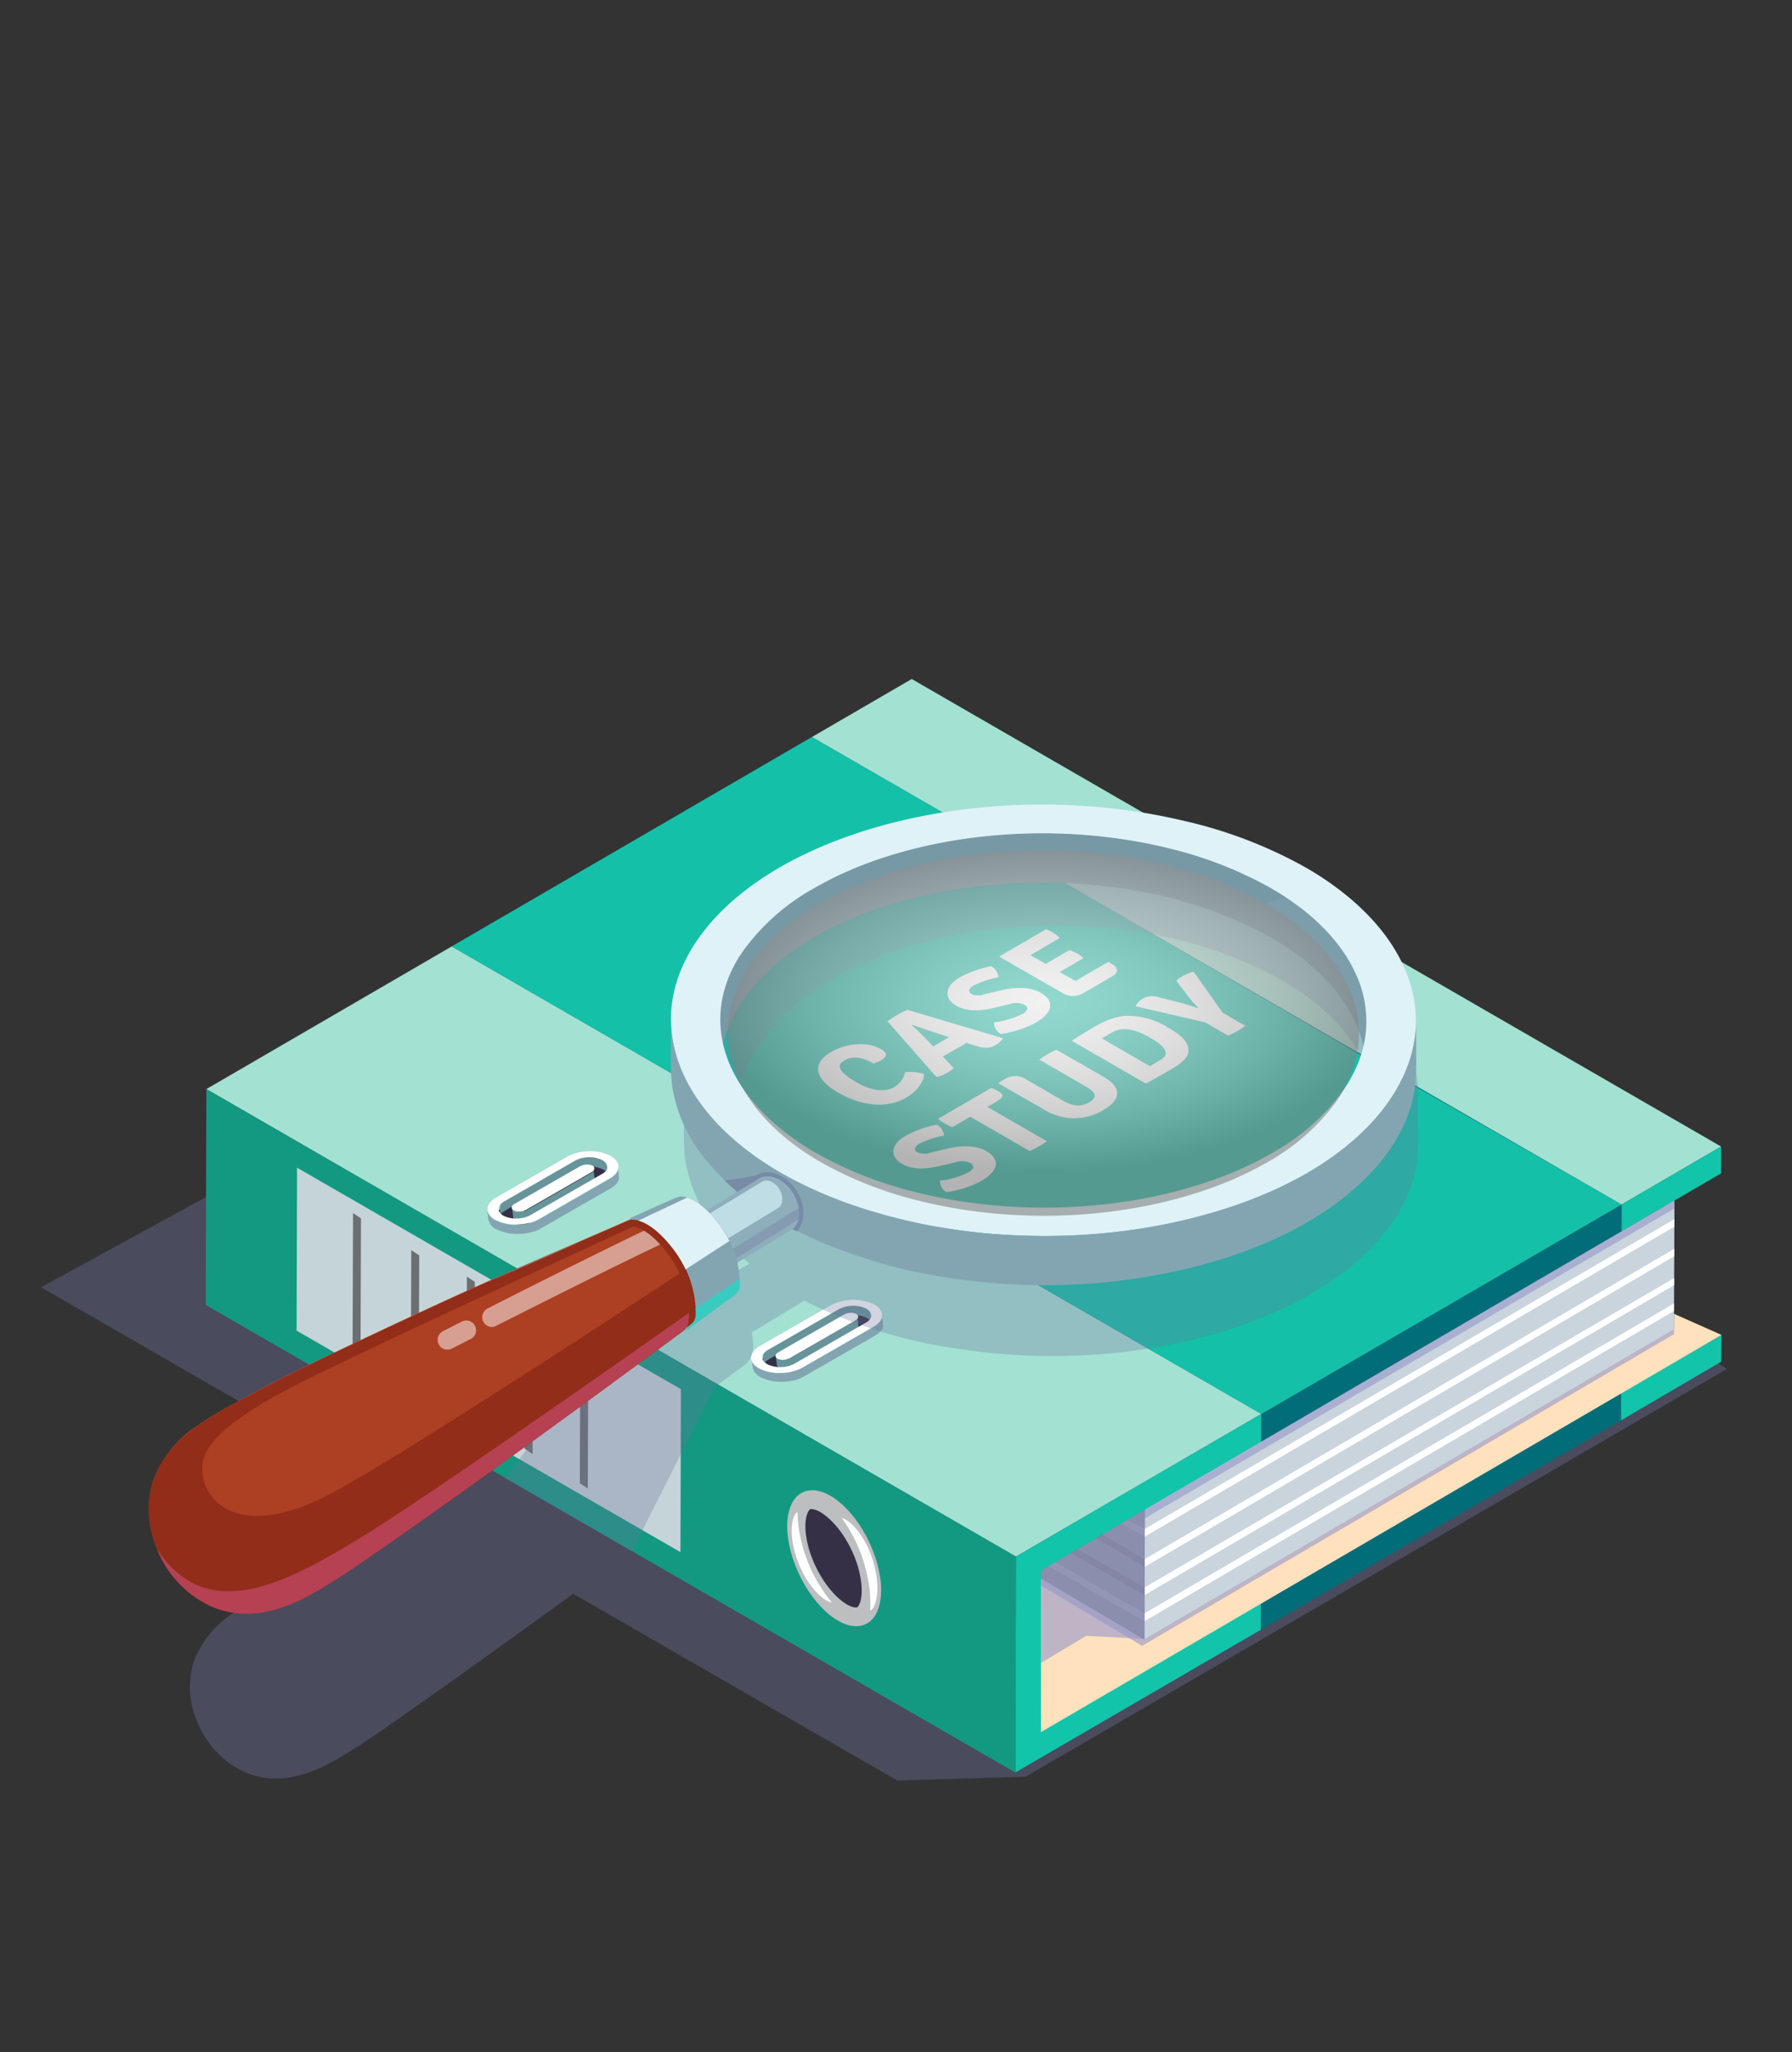 <svg xmlns="http://www.w3.org/2000/svg" xmlns:xlink="http://www.w3.org/1999/xlink" viewBox="0 0 345 395"><rect x="0" y="0" width="345" height="395" fill="#333333" stroke="none"/><defs><style>.cls-1{isolation:isolate;}.cls-2,.cls-24,.cls-31{fill:#6d709b;}.cls-2,.cls-28{opacity:0.4;}.cls-3{fill:#007a86;}.cls-4{fill:#a3e1d3;}.cls-5{fill:#12c4aa;}.cls-6{fill:#006d78;}.cls-7{fill:#dcdcdc;}.cls-8{fill:#139982;}.cls-9{fill:#ffe1bd;}.cls-10,.cls-25{fill:#9597c9;}.cls-10,.cls-23,.cls-37,.cls-39{opacity:0.6;}.cls-10,.cls-23,.cls-24,.cls-28,.cls-31{mix-blend-mode:multiply;}.cls-11{fill:#cad4dd;}.cls-12{fill:#fff;}.cls-13{fill:#c5d4d8;}.cls-14{fill:#6d6e71;}.cls-15{fill:#bcbec0;}.cls-16{fill:#363047;}.cls-17{fill:#777;}.cls-18{fill:#67949b;}.cls-19{fill:#83a5b2;}.cls-20{fill:#808285;}.cls-21{fill:#939598;}.cls-22{fill:#14c1a8;}.cls-24,.cls-40{opacity:0.5;}.cls-26{fill:#8e7633;}.cls-27{fill:#7799a5;}.cls-29{fill:#dff2f7;}.cls-30{fill:#8faebc;}.cls-31{opacity:0.3;}.cls-32{opacity:0.8;mix-blend-mode:screen;}.cls-33{fill:#cae8ef;}.cls-34{fill:#cc4e2b;}.cls-35{fill:#912d19;}.cls-36{fill:#ff3210;}.cls-37{mix-blend-mode:overlay;fill:url(#radial-gradient);}.cls-38{fill:#b54152;}.cls-39{fill:#bf4c28;}.cls-41{fill:#19ddc6;opacity:0.7;}</style><radialGradient id="radial-gradient" cx="201.1" cy="11828.09" r="74.53" gradientTransform="translate(0 -5839.45) scale(1 0.51)" gradientUnits="userSpaceOnUse"><stop offset="0" stop-color="#e8e8e8"/><stop offset="0.14" stop-color="#e1e1e1"/><stop offset="0.35" stop-color="#ccc"/><stop offset="0.6" stop-color="#ababab"/><stop offset="0.86" stop-color="gray"/></radialGradient></defs><title>case study</title><g class="cls-1"><g id="Layer_1" data-name="Layer 1"><path class="cls-2" d="M83.08,291.07c-5,2.29-9.91,4.63-14.86,7-4.17,2-8.33,4-12.42,6.13-2,1-3.9,2.1-5.83,3.17a58.3,58.3,0,0,0-5.34,3.28,19,19,0,0,0-7.3,9.11,16.33,16.33,0,0,0,.18,10.45,18.92,18.92,0,0,0,5.64,8.37,16.25,16.25,0,0,0,4.32,2.65,14.89,14.89,0,0,0,6.15,1.08h.29c4.23-.24,8.17-2,11.76-4.18,4-2.36,7.74-5,11.53-7.66C85,325.05,92.67,319.53,100.34,314q5-3.6,10-7.24l62.4,35.94,24.69-.71L244,314.92h0l69.34-40.3h0l19.17-11.17-155.81-90-19.22,11.17h0L79.18,220l-6.75-7.5L7.9,247.76Z"/><g class="cls-1"><polygon class="cls-3" points="312.18 231.85 156.31 141.86 86.97 182.16 242.83 272.15 312.18 231.85"/><polygon class="cls-4" points="331.35 220.68 175.53 130.69 156.31 141.86 312.18 231.85 331.35 220.68"/><polygon class="cls-5" points="331.35 220.68 312.18 231.85 312.18 237.01 331.35 225.84 331.35 220.68"/><polygon class="cls-5" points="331.43 256.94 312.06 268.15 312.06 273.4 331.35 262.1 331.43 256.94"/><polygon class="cls-6" points="312.18 231.85 242.83 272.15 242.72 313.7 312.06 273.4 312.18 231.85"/></g><g class="cls-1"><path class="cls-7" d="M154.75,263.16l12.94-7.52c.72-.42.8-1.06.17-1.42a2.73,2.73,0,0,0-2.45.11l-12.93,7.51c-.72.42-.8,1.06-.18,1.42A2.73,2.73,0,0,0,154.75,263.16Z"/><polygon class="cls-4" points="242.83 272.15 86.97 182.16 39.73 209.62 195.59 299.6 242.83 272.15"/><polygon class="cls-5" points="195.59 299.6 195.47 341.16 242.72 313.7 242.83 272.15 195.59 299.6"/><polygon class="cls-8" points="195.59 299.6 39.73 209.62 39.61 251.17 195.47 341.16 195.59 299.6"/></g><polygon class="cls-9" points="322.25 252.86 322.25 255.92 220.3 315.56 200.42 303.83 200.38 333.4 331.43 256.94 322.25 252.86"/><polygon class="cls-10" points="322.28 231.96 220.01 291.81 200.42 303.65 200.42 305.18 219.89 316.78 322.28 256.8 322.28 231.96"/><polygon class="cls-11" points="322.37 231.07 220.42 290.58 220.3 315.56 322.25 255.92 322.37 231.07"/><polygon class="cls-12" points="322.35 234.65 220.39 294.29 220.39 295.77 322.34 236.11 322.35 234.65"/><polygon class="cls-12" points="322.33 240.36 220.37 300.1 220.34 301.61 322.31 241.8 322.33 240.36"/><polygon class="cls-12" points="322.3 246 220.34 305.55 220.34 307.03 322.3 247.37 322.3 246"/><polygon class="cls-12" points="322.27 250.88 220.32 310.54 220.3 312.06 322.26 252.34 322.27 250.88"/><polygon class="cls-13" points="131.09 267.38 57.19 224.75 57.1 256.11 131 298.74 131.09 267.38"/><polygon class="cls-14" points="69.5 234.51 67.97 233.49 67.88 259.48 69.41 260.5 69.5 234.51"/><polygon class="cls-14" points="80.71 241.64 79.18 240.62 79.09 266.62 80.62 267.64 80.71 241.64"/><polygon class="cls-14" points="91.42 246.74 89.89 245.72 89.8 271.72 91.33 272.74 91.42 246.74"/><polygon class="cls-14" points="102.63 253.88 101.1 252.86 101.01 278.86 102.54 279.88 102.63 253.88"/><polygon class="cls-14" points="111.72 259.48 111.63 285.48 113.16 286.5 113.25 260.5 111.72 259.48"/><path class="cls-15" d="M165,313c4.36-.14,5.92-6.11,3.49-13.34s-7.94-13-12.3-12.82-5.92,6.11-3.49,13.33S160.64,313.15,165,313Z"/><path class="cls-16" d="M164.77,309.4h0c.19,0,.3,0,.49-.3.8-1.16,1-4.24-.31-8.27-2.13-6.33-6.58-10.37-8.75-10.37h0c-.18,0-.29,0-.48.29-.81,1.16-1.06,4.25.3,8.28C158.18,305.36,162.64,309.4,164.77,309.4Z"/><path class="cls-12" d="M160.15,308.42a28.66,28.66,0,0,1-5.69-11.05,24.15,24.15,0,0,1-.91-6.28c-.12,0-.21.05-.36.24-.78,1-1.17,3.73-.17,7.4C154.56,304.39,158.22,308.19,160.15,308.42Z"/><path class="cls-12" d="M167.91,309.72c.84-.94,1.4-3.64.65-7.37-1.16-5.75-4.57-9.78-6.48-10.14a28.72,28.72,0,0,1,4.95,11.4,23.61,23.61,0,0,1,.5,6.32C167.65,309.94,167.74,309.9,167.91,309.72Z"/><polygon class="cls-16" points="117.83 225.52 115.83 224.02 112.34 223.52 95.87 233 95.87 234.5 100.86 236 117.83 225.52"/><g class="cls-1"><path class="cls-17" d="M101.55,234.61l-.21-1.81-.12.06.22,1.82A.41.41,0,0,0,101.55,234.61Z"/><path class="cls-18" d="M99.16,234.78a2.25,2.25,0,0,0,1,.19,2,2,0,0,0,.34,0l.11,0,.23,0,.12,0,.2-.06.12-.06.12,0h0l.11-.06,12.56-7.2.23-.16a0,0,0,0,0,0,0l.08-.07.09-.09a0,0,0,0,0,0,0l0-.07,0-.07s0,0,0-.06a.08.08,0,0,0,0-.05.55.55,0,0,0,0-.18l-.22-1.82a.65.65,0,0,1,0,.19.43.43,0,0,0,0,.05l-.07.13,0,.07-.11.12-.07.07a2.2,2.2,0,0,1-.25.17l-12.55,7.21-.23.1L101,233l-.19.06-.13,0-.23.05h-.11a2,2,0,0,1-.34,0,2.25,2.25,0,0,1-1-.19.67.67,0,0,1-.42-.5l.22,1.82A.67.67,0,0,0,99.16,234.78Z"/></g><g class="cls-1"><path class="cls-18" d="M96.22,234.61a.89.89,0,0,1,0-.28.44.44,0,0,1,0-.1,1,1,0,0,1,0-.16.61.61,0,0,1,0-.12l.13-.2a.61.61,0,0,1,.07-.1l.07-.08.1-.1.08-.07a.27.27,0,0,0,.08-.07l.36-.24,13.77-7.9.21-.11a5.87,5.87,0,0,1,2.34-.54,5.53,5.53,0,0,1,2.56.5,1.75,1.75,0,0,1,1.08,1.24l-.22-1.82a1.77,1.77,0,0,0-1.08-1.24,5.41,5.41,0,0,0-2.56-.49,5.7,5.7,0,0,0-2.34.53l-.21.11L97,231.27a2.53,2.53,0,0,0-.36.25l0,0,0,.05-.07.06-.11.11-.07.07,0,0h0l0,.09-.12.19,0,.05s0,.05,0,.08a.88.88,0,0,0,0,.15.36.36,0,0,0,0,.1,1.22,1.22,0,0,0,0,.27Z"/><path class="cls-19" d="M95.82,236.7a8.75,8.75,0,0,0,4.07.79c.31,0,.62,0,.92-.07h.11c.28,0,.57-.09.85-.15l.13,0a6.71,6.71,0,0,0,.8-.22l.13,0c.25-.09.5-.19.73-.3l0,0,.32-.17,13.77-7.9a3.57,3.57,0,0,0,.38-.25l.11-.07.15-.11.07-.07.12-.11.17-.16.1-.12s0,0,0-.05l.09-.13.07-.1.14-.25a.08.08,0,0,1,0,0h0c0-.09.07-.18.1-.27s0-.06,0-.09a1.52,1.52,0,0,0,0-.21.19.19,0,0,0,0-.08,1.41,1.41,0,0,0,0-.29l-.21-1.81a1.31,1.31,0,0,1,0,.28v.08a1.43,1.43,0,0,1,0,.22s0,0,0,.08a1.66,1.66,0,0,1-.1.29l0,0a2,2,0,0,1-.14.25.86.86,0,0,1-.07.1,1.33,1.33,0,0,1-.14.19l-.1.11-.17.16-.12.12-.22.17-.11.08-.38.24-13.77,7.91-.36.18a5.34,5.34,0,0,1-.73.31l-.13,0c-.26.09-.52.16-.79.23l-.14,0a7.93,7.93,0,0,1-.85.14h-.11a7,7,0,0,1-.92.07,8.65,8.65,0,0,1-4.07-.79,2.74,2.74,0,0,1-1.71-2l.21,1.81A2.77,2.77,0,0,0,95.82,236.7Z"/><path class="cls-12" d="M95.6,234.88a8.65,8.65,0,0,0,4.07.79,8.8,8.8,0,0,0,4-1l13.77-7.91c2.21-1.27,2.18-3.23-.09-4.38a8.75,8.75,0,0,0-4.07-.79,8.87,8.87,0,0,0-4,1l-13.77,7.91C93.29,231.78,93.33,233.74,95.6,234.88ZM97,231.27l13.76-7.9a5.53,5.53,0,0,1,2.55-.64,5.41,5.41,0,0,1,2.56.49c1.43.72,1.45,2,0,2.76l-13.76,7.91a5.61,5.61,0,0,1-2.54.64,5.45,5.45,0,0,1-2.57-.5C95.65,233.31,95.63,232.07,97,231.27Z"/></g><path class="cls-12" d="M98.94,233a2.25,2.25,0,0,0,1,.19,3,3,0,0,0,1.36-.35l12.55-7.21c.7-.4.77-1,.15-1.3a2.28,2.28,0,0,0-1-.19,3,3,0,0,0-1.36.36l-12.55,7.2C98.39,232.06,98.32,232.65,98.94,233Z"/><polygon class="cls-16" points="166.58 252.61 163.09 252.11 146.63 261.59 146.63 263.09 151.62 264.59 168.58 254.11 166.58 252.61"/><g class="cls-1"><path class="cls-17" d="M152.09,261.39l-.12.06.22,1.82.12-.07Z"/><path class="cls-18" d="M165.18,253.62l-.07.13,0,.07-.11.12-.07.07a1.21,1.21,0,0,1-.25.17l-12.55,7.21-.23.1-.13.06-.19.06-.13,0-.23,0-.11,0a2,2,0,0,1-.34,0,2.25,2.25,0,0,1-1-.19.72.72,0,0,1-.42-.5l.22,1.82a.69.69,0,0,0,.42.5,2.25,2.25,0,0,0,1,.19,2,2,0,0,0,.34,0l.11,0,.23-.05.12,0,.2-.06.13-.06.11,0h0l.12-.06,12.55-7.2a2.29,2.29,0,0,0,.23-.16l0,0,.07-.07.09-.09,0,0a.25.25,0,0,0,0-.07l0-.07s0,0,0-.06a.43.43,0,0,0,0-.05.55.55,0,0,0,0-.18l-.22-1.82a.43.43,0,0,1,0,.19A.43.43,0,0,0,165.18,253.62Z"/></g><g class="cls-1"><path class="cls-18" d="M147,262.82a1,1,0,0,1,.05-.16l0-.12.13-.2s0-.07.07-.1l.07-.08.1-.1.08-.07.09-.07a3.53,3.53,0,0,1,.35-.24l13.77-7.9.21-.11a5.91,5.91,0,0,1,2.34-.54,5.53,5.53,0,0,1,2.56.5,1.75,1.75,0,0,1,1.08,1.24l-.22-1.81a1.74,1.74,0,0,0-1.08-1.25,5.39,5.39,0,0,0-2.55-.49,5.75,5.75,0,0,0-2.35.53l-.21.11-13.76,7.9a2.53,2.53,0,0,0-.36.25l0,0,0,.05-.07.06-.11.11-.06.07,0,0h0a.47.47,0,0,0-.06.09l-.12.19a.09.09,0,0,1,0,0l0,.08a.88.88,0,0,0-.05.15.36.36,0,0,0,0,.1,1.22,1.22,0,0,0,0,.27l.22,1.82a1.29,1.29,0,0,1,0-.28A.44.44,0,0,1,147,262.82Z"/><path class="cls-19" d="M169.81,253.52a.24.24,0,0,1,0,.08,1.33,1.33,0,0,1-.1.28.05.05,0,0,1,0,0,1.23,1.23,0,0,1-.14.25.36.36,0,0,1-.07.1,1.33,1.33,0,0,1-.14.19l-.1.11a1.29,1.29,0,0,1-.17.16l-.12.12-.22.17-.11.08-.38.24-13.76,7.91-.37.18a5.34,5.34,0,0,1-.73.31l-.13,0c-.26.09-.52.16-.79.23l-.14,0a7.93,7.93,0,0,1-.85.14h-.11c-.3,0-.61.06-.91.07a8.66,8.66,0,0,1-4.08-.79,2.77,2.77,0,0,1-1.71-2c.07.6.14,1.21.22,1.81a2.76,2.76,0,0,0,1.71,2,8.77,8.77,0,0,0,4.07.79c.31,0,.62,0,.92-.07h.11c.29,0,.57-.09.85-.15l.14,0a7.1,7.1,0,0,0,.79-.22l.13-.05a7,7,0,0,0,.73-.3l0,0,.33-.17,13.76-7.9a3.57,3.57,0,0,0,.38-.25l.11-.07.15-.11a.23.23,0,0,1,.07-.07l.12-.11.17-.16.1-.12.05,0,.09-.13.07-.1.14-.25s0,0,0,0h0a1.48,1.48,0,0,0,.1-.27s0-.06,0-.09a1.55,1.55,0,0,0,0-.21V255a1.41,1.41,0,0,0,0-.29c-.08-.6-.15-1.21-.22-1.81a1.31,1.31,0,0,1,0,.28v.08A1.43,1.43,0,0,1,169.81,253.52Z"/><path class="cls-12" d="M150.43,264.26a8.86,8.86,0,0,0,4-1l13.76-7.91c2.22-1.27,2.18-3.23-.08-4.38a9.54,9.54,0,0,0-8.11.23l-13.77,7.91c-2.21,1.27-2.17,3.23.09,4.37A8.66,8.66,0,0,0,150.43,264.26Zm-2.65-4.4,13.76-7.9a5.54,5.54,0,0,1,2.56-.64,5.39,5.39,0,0,1,2.55.49c1.43.72,1.45,2,.06,2.76l-13.77,7.91a5.61,5.61,0,0,1-2.54.64,5.45,5.45,0,0,1-2.57-.5C146.4,261.9,146.38,260.66,147.78,259.86Z"/></g><path class="cls-12" d="M150.73,261.74a3,3,0,0,0,1.36-.35l12.55-7.21c.7-.4.77-1,.15-1.3a2.25,2.25,0,0,0-1-.19,2.89,2.89,0,0,0-1.35.36l-12.55,7.2c-.71.4-.78,1-.16,1.3A2.25,2.25,0,0,0,150.73,261.74Z"/><polygon class="cls-20" points="200.42 302.31 200.42 303.83 220.3 315.56 220.42 290.58 200.42 302.31"/><polygon class="cls-21" points="203.17 300.69 201.91 301.43 220.3 312.06 220.32 310.54 203.17 300.69"/><polygon class="cls-14" points="207.46 298.16 206.17 298.92 220.34 307.03 220.34 305.55 207.46 298.16"/><polygon class="cls-14" points="212.22 295.36 211.03 296.06 220.37 301.61 220.37 300.1 212.22 295.36"/><polygon class="cls-21" points="217.05 292.55 215.87 293.25 220.39 295.77 220.39 294.29 217.05 292.55"/><polygon class="cls-22" points="191.86 242.72 242.84 272.15 312.18 231.85 260.18 202.06 206.7 170.95 156.32 141.86 86.98 182.16 139.16 212.29 191.86 242.72"/><path class="cls-12" d="M204,180.54a4.9,4.9,0,0,0-1.19-1,9.24,9.24,0,0,0-1.43-.68l-8.9,5.17v.16l12.18,7a3.83,3.83,0,0,0,3.83,0L214,188c1.2-.7,1.38-1.46.5-2.15a8.9,8.9,0,0,0-1.12-.72l-4.79,2.78c-.57.34-1,.63-1.5.9L205.6,188l-1.58-.92,1.41-.81,3.15-1.84a5.67,5.67,0,0,0-1.16-.89,9,9,0,0,0-1.54-.67l-3.16,1.84c-.28.17-.86.5-1.38.83l-1.45-.84c-.54-.31-1-.53-1.52-.86l1.42-.82Z"/><path class="cls-12" d="M187.45,189.66a18.49,18.49,0,0,1,4.73-1.57,2.55,2.55,0,0,0-1.37-2.09,20.44,20.44,0,0,0-6,2.13c-2.79,1.62-3.27,3.93-.68,5.43,2,1.15,4.34,1,6.8.5l3.48-.82a3.74,3.74,0,0,1,2.83.13c.69.4.9,1.07-.3,1.77a16.41,16.41,0,0,1-5.54,1.65,2.56,2.56,0,0,0,1.22,2.19,19.5,19.5,0,0,0,6.75-2.15c3.62-2.1,3.5-4.27,1-5.72-1.81-1.05-4.38-1.21-7.23-.57l-3.54.83a3.35,3.35,0,0,1-2.53,0C186.48,191,186.25,190.35,187.45,189.66Z"/><path class="cls-12" d="M220.73,208.49c1.84-1,3.49-1.93,5.28-3,1.14-.66,2.54-1.81,2.74-2.79.42-2-1.45-3.52-3.88-4.92a14.17,14.17,0,0,0-8.48-2.22,12.57,12.57,0,0,0-4.82,1.6c-1.79,1-3.4,2-5.12,3.07v.16l14,8.08Zm-6.58-9.8c2.37-1.38,5.24-.13,7.34,1.08s4.28,2.88,1.91,4.25c-.71.41-1.31.76-2,1.2l-9.28-5.36C212.85,199.44,213.45,199.1,214.15,198.69Z"/><path class="cls-12" d="M162.55,204.1c1.76-1,3.77-.46,5.42.49l.18.11a7.82,7.82,0,0,0,1.44-.62c1.18-.69,1.34-1.41,0-2.16-2.43-1.41-6.42-1.27-9.62.59s-3.79,4.79,1.45,7.82c3.57,2.06,8.7,3.46,13.05.93,2.27-1.32,3.4-3.18,3.42-4.53a8.88,8.88,0,0,0-3.65-.36,4.3,4.3,0,0,1-2.08,2.87c-1.79,1-4.3.78-7.25-.92C161.78,206.5,160.78,205.13,162.55,204.1Z"/><path class="cls-12" d="M209.71,212.15c-1.67,1-3.25.75-5.14-.34l-7-4.05a3.77,3.77,0,0,0-4.08-.09l-1.22.71v.17l9,5.17a10.86,10.86,0,0,0,11.14-.05c3.57-2.08,3.54-4.41,0-6.44l-9-5.17a14.63,14.63,0,0,0-1.82.91,10.81,10.81,0,0,0-1.48,1l9,5.19C211,210.26,211.36,211.19,209.71,212.15Z"/><path class="cls-12" d="M187.45,189.66a18.49,18.49,0,0,1,4.73-1.57,2.57,2.57,0,0,0-1.37-2.09,20.44,20.44,0,0,0-6,2.13c-2.79,1.62-3.27,3.93-.68,5.43,2,1.15,4.34,1,6.8.5l3.48-.82a3.74,3.74,0,0,1,2.83.13c.69.4.9,1.07-.3,1.77a16.41,16.41,0,0,1-5.54,1.65,2.53,2.53,0,0,0,1.22,2.19,19.5,19.5,0,0,0,6.75-2.15c3.62-2.1,3.5-4.27,1-5.72-1.81-1.05-4.38-1.21-7.23-.57l-3.54.83a3.35,3.35,0,0,1-2.53,0C186.48,191,186.25,190.35,187.45,189.66Z"/><path class="cls-12" d="M226.58,192.81l-3.46-.85a3.65,3.65,0,0,0-3.06.24,3.45,3.45,0,0,0-1.44,1.49L232,196.77l4.44,2.56a15.91,15.91,0,0,0,1.8-.89,11.92,11.92,0,0,0,1.51-1l-4.36-2.51-5.54-7.84h-.31a8.39,8.39,0,0,0-1.86.79,7.63,7.63,0,0,0-1.22.86l2.13,2.82a22.36,22.36,0,0,0,2.07,2.39l-.13.08A38.11,38.11,0,0,0,226.58,192.81Z"/><path class="cls-12" d="M185.28,201.2c.2-.12.54-.32.78-.48l1.77.56c1.84.59,2.73.5,3.79-.11a4.44,4.44,0,0,0,1.5-1.33l-18.42-5.47a17.77,17.77,0,0,0-3.84,2.21l9.4,10.69.27,0a8.7,8.7,0,0,0,1.84-.8,6.61,6.61,0,0,0,1.25-.88l-2.12-2.25c.29-.15.6-.33.85-.47Zm-4.81-.27-.8.49-1.13-1.19c-.83-.84-2-2.08-3-2.87l.13-.07c1.72.58,3.9,1.32,5.41,1.81l1.64.54-.76.42Z"/><path class="cls-12" d="M192,211.92c1.2-.69,1.34-1.24.24-1.87a8.6,8.6,0,0,0-1.43-.64l-10.22,5.94a8.8,8.8,0,0,0,1.26.88,11.87,11.87,0,0,0,1.5.72l2.13-1.24,1.3-.78,11.45,6.61a13.82,13.82,0,0,0,1.77-.89,10.81,10.81,0,0,0,1.53-1l-9.91-5.72c-.56-.33-1-.54-1.54-.89l1.32-.74Z"/><path class="cls-12" d="M177,220.13a19,19,0,0,1,4.74-1.58,2.57,2.57,0,0,0-1.38-2.08,20.54,20.54,0,0,0-6,2.13c-2.78,1.62-3.27,3.92-.67,5.42,2,1.15,4.33,1,6.79.51l3.48-.82a3.78,3.78,0,0,1,2.84.13c.68.4.89,1.07-.3,1.77a16.48,16.48,0,0,1-5.54,1.65,2.55,2.55,0,0,0,1.21,2.19,19.56,19.56,0,0,0,6.76-2.15c3.61-2.1,3.49-4.27,1-5.72-1.81-1.05-4.38-1.22-7.23-.57l-3.54.83a3.31,3.31,0,0,1-2.52-.05C176.05,221.48,175.82,220.82,177,220.13Z"/><g class="cls-23"><path class="cls-24" d="M121.65,298.59,137.56,267l1.65-1.22,2.31-1.72c.69-.51,1.41-1,2.07-1.52a3.44,3.44,0,0,0,.27-.27,4.77,4.77,0,0,0,1.13-3.71h0a12.39,12.39,0,0,0-.29-2.08l9.39-5.69a2.1,2.1,0,0,0,.3-.15,2.59,2.59,0,0,0,.42-.32,92.26,92.26,0,0,0,15.79,6.28,94.89,94.89,0,0,0,13.76,3,121.18,121.18,0,0,0,15,1.35A115.45,115.45,0,0,0,229,258c9.58-2.24,19-5.78,27.21-11.34s15.44-13.57,16.66-23.63a53,53,0,0,0,.17-6.3c0-1.75,0-3.51,0-5.26a.86.86,0,0,0,0,.16c.4-11.19-7.19-22.06-20.87-30a86.52,86.52,0,0,0-23.16-8.9c-36.15-8.58-77.38,1.41-92.08,22.32a26.54,26.54,0,0,0-5.23,15.49v-.16c0,1.89,0,3.78,0,5.66a47.63,47.63,0,0,0,.2,7,28.79,28.79,0,0,0,5.4,12.83,43.68,43.68,0,0,0,7,7.33l-5.37,3.25-.18-.15a.46.46,0,0,0-.07-.07,11.82,11.82,0,0,0-1.69-1.21h0a5.62,5.62,0,0,0-.64-.34,6.67,6.67,0,0,0-1.56-.47,3.45,3.45,0,0,0-1.79.33l-.85.35h0c-2.12.88-4.19,1.87-6.29,2.79-9.69,4.27-8.32,10.19-8.32,10.19L97.16,284.5Zm21.08-89.79c2-8.31,8.74-14.94,15.84-19.35,8.42-5.23,18.15-8.26,27.88-9.88a103.49,103.49,0,0,1,31.33-.36,81.47,81.47,0,0,1,28.22,9c7.07,3.95,13.84,9.63,17,17.26a23.07,23.07,0,0,1,1.18,3.7,24.53,24.53,0,0,1-3.57,8l-.4.57a41.38,41.38,0,0,1-13.18,11.57c-16.9,9.85-43,13.4-66.67,7.78l-.6-.14-.85-.21a74.55,74.55,0,0,1-18.74-7.42C150.61,223.79,144.49,216.53,142.73,208.8Z"/><path class="cls-25" d="M275.38,214.36h0v0Z"/></g><g class="cls-1"><g class="cls-1"><g class="cls-1"><path class="cls-26" d="M143.94,206l0,8.68v-.49l0-8.68C143.94,205.68,143.94,205.84,143.94,206Z"/></g></g><g class="cls-1"><path class="cls-26" d="M265.63,206.94l0,8.68c0-.19,0-.38,0-.57l0-8.68C265.64,206.56,265.64,206.75,265.63,206.94Z"/></g></g><path class="cls-27" d="M244.62,170.84l.17.1Z"/><path class="cls-27" d="M244.79,170.94l.21.13C247.12,172.3,253.9,176.22,244.79,170.94Z"/><path class="cls-27" d="M244.79,170.94l-.17-.1.38.23Z"/><path class="cls-27" d="M184.54,161.58c-9.89,1.55-19.79,4.52-28.42,9.69-8.44,5-16.6,13.06-17.38,23.41-.14,1.82-.06,3.66-.07,5.49v5c.31-10.44,8.26-18.69,16.64-23.89,8.54-5.31,18.41-8.38,28.28-10a104.91,104.91,0,0,1,31.79-.36A82.33,82.33,0,0,1,244,180.06c7.17,4,14,9.76,17.28,17.51A22,22,0,0,1,263,206.1c0-1.91,0-3.83,0-5.74a52.58,52.58,0,0,0-.13-6.28c-.9-7.73-6-14.22-11.91-18.93a51.31,51.31,0,0,0-6-4.08l-.38-.23a81.52,81.52,0,0,0-28.26-9.33A105.1,105.1,0,0,0,184.54,161.58Z"/><g class="cls-28"><path class="cls-19" d="M247.74,172.65c1.65,1,2.76,1.6,0,0Z"/><path class="cls-19" d="M261.29,197.57A22,22,0,0,1,263,206.1c0-1.91,0-3.83,0-5.74a52.58,52.58,0,0,0-.13-6.28c-.9-7.73-6-14.22-11.91-18.93-1.1-.87-2.24-1.68-3.41-2.46l-10.79,3.51h-1a70.37,70.37,0,0,1,8.19,3.87C251.18,184.06,258.05,189.82,261.29,197.57Z"/></g><path class="cls-29" d="M167.52,233.07q3.06.93,6.33,1.71t6.6,1.36c35,6.11,72.8-4,86.83-24,11.24-16,4-33.67-15.88-45.16a87.59,87.59,0,0,0-23.51-9c-36.67-8.71-78.5,1.42-93.42,22.64-11.24,16-4,33.67,15.88,45.16A82.13,82.13,0,0,0,167.52,233.07Zm-25-49.19c.11-.18.22-.35.38-.58s.27-.41.42-.62A41.91,41.91,0,0,1,156.66,171c17.15-10,43.67-13.6,67.65-7.9l.88.21.58.15a75,75,0,0,1,19,7.53c17,9.83,23.23,24.85,14.08,38.53-.13.19-.27.38-.4.58a42.16,42.16,0,0,1-13.38,11.74c-17.15,10-43.67,13.59-67.65,7.89l-.61-.14-.85-.22a74.68,74.68,0,0,1-19-7.53C140.26,212.11,133.92,197.39,142.48,183.88Z"/><path class="cls-19" d="M272.12,201.25c.06-.33.13-.66,0,0s-.07.34,0,0c-2,10-9.85,17.83-18.2,23.15-8.56,5.42-18.25,8.74-28.1,10.92a119.24,119.24,0,0,1-30.27,2.43,111.29,111.29,0,0,1-30.47-5.5c-9.14-3.09-18.08-7.52-25.17-14.17-6.09-5.73-10.74-13.38-10.74-22,0,1.91,0,3.83,0,5.74a47.61,47.61,0,0,0,.21,7.07,29.12,29.12,0,0,0,5.47,13,48,48,0,0,0,10.5,10.11c7,5.08,15.11,8.35,23.32,10.86a98,98,0,0,0,14,3.09,123,123,0,0,0,15.2,1.37,117.49,117.49,0,0,0,30.08-3c9.72-2.28,19.32-5.87,27.61-11.51s15.66-13.77,16.9-24a52.35,52.35,0,0,0,.17-6.39c0-1.78,0-3.56,0-5.34A24.28,24.28,0,0,1,272.12,201.25Z"/><path class="cls-19" d="M272.12,201.25v0h0Z"/><path class="cls-24" d="M151.77,236.2l.7.31s.85.55.93.47a4.78,4.78,0,0,0,1.24-3,8,8,0,0,0-1.22-4.67c-1.91-3.15-5.38-4.55-7.74-3.12,0,0-4,.83-6.23,1a55,55,0,0,0,5.87,4.88,57.85,57.85,0,0,0,6,3.82,1.76,1.76,0,0,1,.17-.58c.41-.68,1.36-3.13.27-4.22a5,5,0,0,1-1.08-2.55,7.26,7.26,0,0,1,1.3,1.58,6.33,6.33,0,0,1,1,3.7A5.1,5.1,0,0,1,151.77,236.2Z"/><path class="cls-30" d="M152.19,236.9c2-1.19,2.21-4.41.53-7.18s-4.64-4.05-6.62-2.86l-.16.12-37.65,22.79,6,10,37.56-22.74A2.19,2.19,0,0,0,152.19,236.9Z"/><path class="cls-31" d="M140.77,242.63a.87.87,0,0,0,.49-.14l12.43-7.74a5.67,5.67,0,0,0,.07-2.26l-13.49,8.41a.94.94,0,0,0,.5,1.73Z"/><g class="cls-32"><path class="cls-33" d="M149.78,232.54c1-.6,1.13-2.24.27-3.64s-2.35-2.06-3.36-1.45l-.08.06L127.5,239.08l3.06,5.09,19.07-11.54Z"/></g><path class="cls-34" d="M141.84,245.34h0Z"/><polygon class="cls-34" points="141.84 245.41 141.84 245.4 141.84 245.4 141.84 245.41"/><path class="cls-34" d="M141.84,245.35v0h0v0Z"/><path class="cls-34" d="M36.14,306.32a18.22,18.22,0,0,0,4.91,3,16.72,16.72,0,0,0,7,1.23h.32c4.81-.28,9.29-2.32,13.37-4.75,4.5-2.69,8.79-5.71,13.1-8.7,8.84-6.13,17.57-12.4,26.29-18.71s17.53-12.76,26.27-19.18q4.71-3.47,9.4-7l2.35-1.74c.69-.52,1.43-1,2.1-1.55,1.2-1,.69-2.11.6-3.62v0h0v-.05a16.05,16.05,0,0,0-1.74-6.12,19.77,19.77,0,0,0-4.16-5.84,12,12,0,0,0-2.92-2.06c-.46-.21-.38,0-.88-.12s-1.13-.66-1.7-.44c-2.45,1-4.83,2.13-7.24,3.2-9.84,4.33-19.74,8.51-29.56,12.88s-19.38,8.88-29,13.44c-4.75,2.25-9.47,4.53-14.12,7-2.22,1.17-4.43,2.38-6.62,3.6a62.8,62.8,0,0,0-6.07,3.72,21.72,21.72,0,0,0-8.3,10.36,18.56,18.56,0,0,0,.21,11.87A21.38,21.38,0,0,0,36.14,306.32Z"/><path class="cls-34" d="M141.84,245.35h0c0-.08,0-.46,0,0v0Z"/><path class="cls-34" d="M141.84,245.37v0h0v0Z"/><polygon class="cls-10" points="220.39 292.25 322.35 232.61 322.35 234.64 322.37 231.07 220.42 290.58 200.42 302.31 200.42 303.83 200.39 320.08 209.13 314.85 220.39 315.46 220.39 292.25"/><polygon class="cls-35" points="142.66 244.99 142.66 245 142.66 245 142.66 244.99"/><path class="cls-35" d="M142.66,245v0h0Z"/><polygon class="cls-35" points="142.66 245 142.66 244.99 142.66 245 142.66 245"/><polygon class="cls-35" points="142.66 244.97 142.66 244.97 142.66 244.97 142.66 244.97"/><path class="cls-35" d="M142.66,244.94h0v0h0S142.64,244.44,142.66,244.94Z"/><polygon class="cls-36" points="142.66 244.99 142.66 245 142.66 245 142.66 244.99"/><path class="cls-36" d="M142.66,245v0h0Z"/><polygon class="cls-36" points="142.66 245 142.66 244.99 142.66 245 142.66 245"/><polygon class="cls-36" points="142.66 244.97 142.66 244.97 142.66 244.97 142.66 244.97"/><path class="cls-36" d="M142.66,244.94h0v0h0S142.64,244.44,142.66,244.94Z"/><polygon class="cls-36" points="141.6 246.21 141.6 246.22 141.6 246.22 141.6 246.21"/><path class="cls-36" d="M141.6,246.24v0Z"/><polygon class="cls-36" points="141.61 246.27 141.61 246.26 141.61 246.27 141.61 246.27"/><path class="cls-37" d="M176.83,231.09l1.15.28c23.43,5.56,49.34,2,66.09-7.72a41,41,0,0,0,13.07-11.47c.22-.3.42-.62.63-.93,8.56-13.21,2.46-27.66-13.82-37.17a74.17,74.17,0,0,0-19.79-7.71l-.4-.1c-23.42-5.56-49.33-2.05-66.08,7.71a41,41,0,0,0-13.07,11.47l-.15.21-.25.37-.42.64-.2.33c-8,13.15-1.75,27.26,14.28,36.6A74.13,74.13,0,0,0,176.83,231.09Z"/><polygon class="cls-35" points="141.84 245.37 141.84 245.37 141.84 245.37 141.84 245.37"/><polygon class="cls-35" points="141.84 245.38 141.84 245.37 141.84 245.37 141.84 245.38"/><polygon class="cls-35" points="141.84 245.37 141.84 245.37 141.84 245.37 141.84 245.36 141.84 245.37"/><path class="cls-35" d="M141.84,245.36c0-.08,0-.46,0,0v0h0v0Z"/><path class="cls-35" d="M41.69,309.59a17.51,17.51,0,0,0,6.81,1h-.14c4.45-.25,8.63-2,12.45-4.22,4.15-2.37,8.08-5.11,12-7.83q12.14-8.43,24.11-17.07T121,263.9q6-4.39,12-8.81l5.92-4.39c.44-.33.89-.65,1.34-1a6.39,6.39,0,0,0,1.3-1.07,1.82,1.82,0,0,0,.37-.68,1.91,1.91,0,0,0,.1-.34,18.39,18.39,0,0,0-4.16-12.13c-4.09-5.19-7-4.91-7.31-4.79l-.1.06a5.22,5.22,0,0,0-.67.27c-.58.23-1.15.48-1.73.73l-3.28,1.48c-9,4.08-18.14,7.87-27.19,11.85s-18,8.12-26.93,12.33-17.77,8.43-26.37,13.2c-3.82,2.12-7.66,4.35-10.65,7.59a18,18,0,0,0-5,11.09C28.18,297.82,33.62,306.65,41.69,309.59Z"/><path class="cls-38" d="M41.69,309.59a17.51,17.51,0,0,0,6.81,1h-.14c4.45-.25,8.63-2,12.45-4.22,4.15-2.37,8.08-5.11,12-7.83q12.14-8.43,24.11-17.07T121,263.9q6-4.39,12-8.81L138.5,251c-1.14-.54-2.3-1-2.3-1l-2.27,1.77c-2,1.42-50.06,35.37-64.5,44.19s-29.08,16.51-38.65,3c-.17-.25-.34-.48-.51-.7A20.27,20.27,0,0,0,41.69,309.59Z"/><path class="cls-39" d="M63.22,287.73c14.27-7.42,66.18-41.67,76.81-48.65l-.1-.2a19.39,19.39,0,0,0-3.8-5.31,12.84,12.84,0,0,0-2.64-2,1.91,1.91,0,0,0-1-.34c-12.07,5.53-55.81,25.62-72.85,34-19.86,9.82-21.63,14.9-20.46,19.59C40.54,290.34,47.84,295.72,63.22,287.73Z"/><g class="cls-40"><path class="cls-12" d="M94.7,255.41a1.88,1.88,0,0,1-.85-3.55c9.79-5,33.17-16.72,38.92-19a1.87,1.87,0,1,1,1.37,3.49c-3.94,1.55-18,8.41-38.59,18.83A1.83,1.83,0,0,1,94.7,255.41Z"/></g><path class="cls-35" d="M133.76,254.74c.06,0,.48-.46.54-.46.65,0,.94-1.73,1-2.39,0-.07.67-5.51-5-12.64-4.14-5.25-5.47-4.81-6.67-4.81-.73,0-2.25.12-2.25.85s-.38.77.34.77c.28,0,2.83.13,6.52,4.81,4.81,6.1,4.77,12.57,4.06,14.53C132.13,256.07,133.06,254.65,133.76,254.74Z"/><g class="cls-40"><path class="cls-12" d="M86.12,259.77a1.88,1.88,0,0,1-.85-3.55L89,254.33a1.88,1.88,0,0,1,1.7,3.35L87,259.57A1.9,1.9,0,0,1,86.12,259.77Z"/></g><path class="cls-19" d="M97.58,245.11,93.33,247c6.59-2.83,13.19-5.65,19.74-8.58C107.91,240.64,102.73,242.84,97.58,245.11Z"/><path class="cls-19" d="M133.83,253.76a1.7,1.7,0,0,1-.37.72,6.13,6.13,0,0,1-1.2,1l-.21.16a.18.18,0,0,0-.05.26.21.21,0,0,0,.16.08.19.19,0,0,0,.1,0l.93-.65c2-1.48,4-3,6-4.44l1.06-.76.5-.35a6.64,6.64,0,0,0,1.15-1,2.05,2.05,0,0,0,.4-.76,1,1,0,0,0,.11-.37,18.76,18.76,0,0,0-4.23-12.4c-3.53-4.47-6.16-4.95-7.12-4.95a1.46,1.46,0,0,0-.49.07l-.11.06a4.14,4.14,0,0,0-.49.19l-.18.07-1.74.75-2.5,1.12-.82.37-3.27,1.47a.18.18,0,0,0-.1.22.18.18,0,0,0,.2.14h.25c.79,0,3.66.38,7.55,5.31a20.2,20.2,0,0,1,4.59,13.38A.9.9,0,0,1,133.83,253.76Z"/><path class="cls-29" d="M129.34,240.06a21.91,21.91,0,0,1,2.65,4.27l8.44-5.48a21.18,21.18,0,0,0-2.27-3.6c-2.51-3.17-4.56-4.33-5.88-4.74-1.7.8-6.94,3.26-9.37,4.42C124.26,235.31,126.53,236.5,129.34,240.06Z"/><path class="cls-41" d="M133.83,253.76a1.7,1.7,0,0,1-.37.72,6.13,6.13,0,0,1-1.2,1l-.21.16a.18.18,0,0,0-.05.26.21.21,0,0,0,.16.08.19.19,0,0,0,.1,0l.93-.65c2-1.48,4-3,6-4.44l1.06-.76.5-.35a6.64,6.64,0,0,0,1.15-1,2.05,2.05,0,0,0,.4-.76,1,1,0,0,0,.11-.37,8.37,8.37,0,0,0,0-1.58c-1.79,1.35-5.43,3.72-8.49,5.71a10.41,10.41,0,0,1,0,1.66A.9.9,0,0,1,133.83,253.76Z"/></g></g></svg>